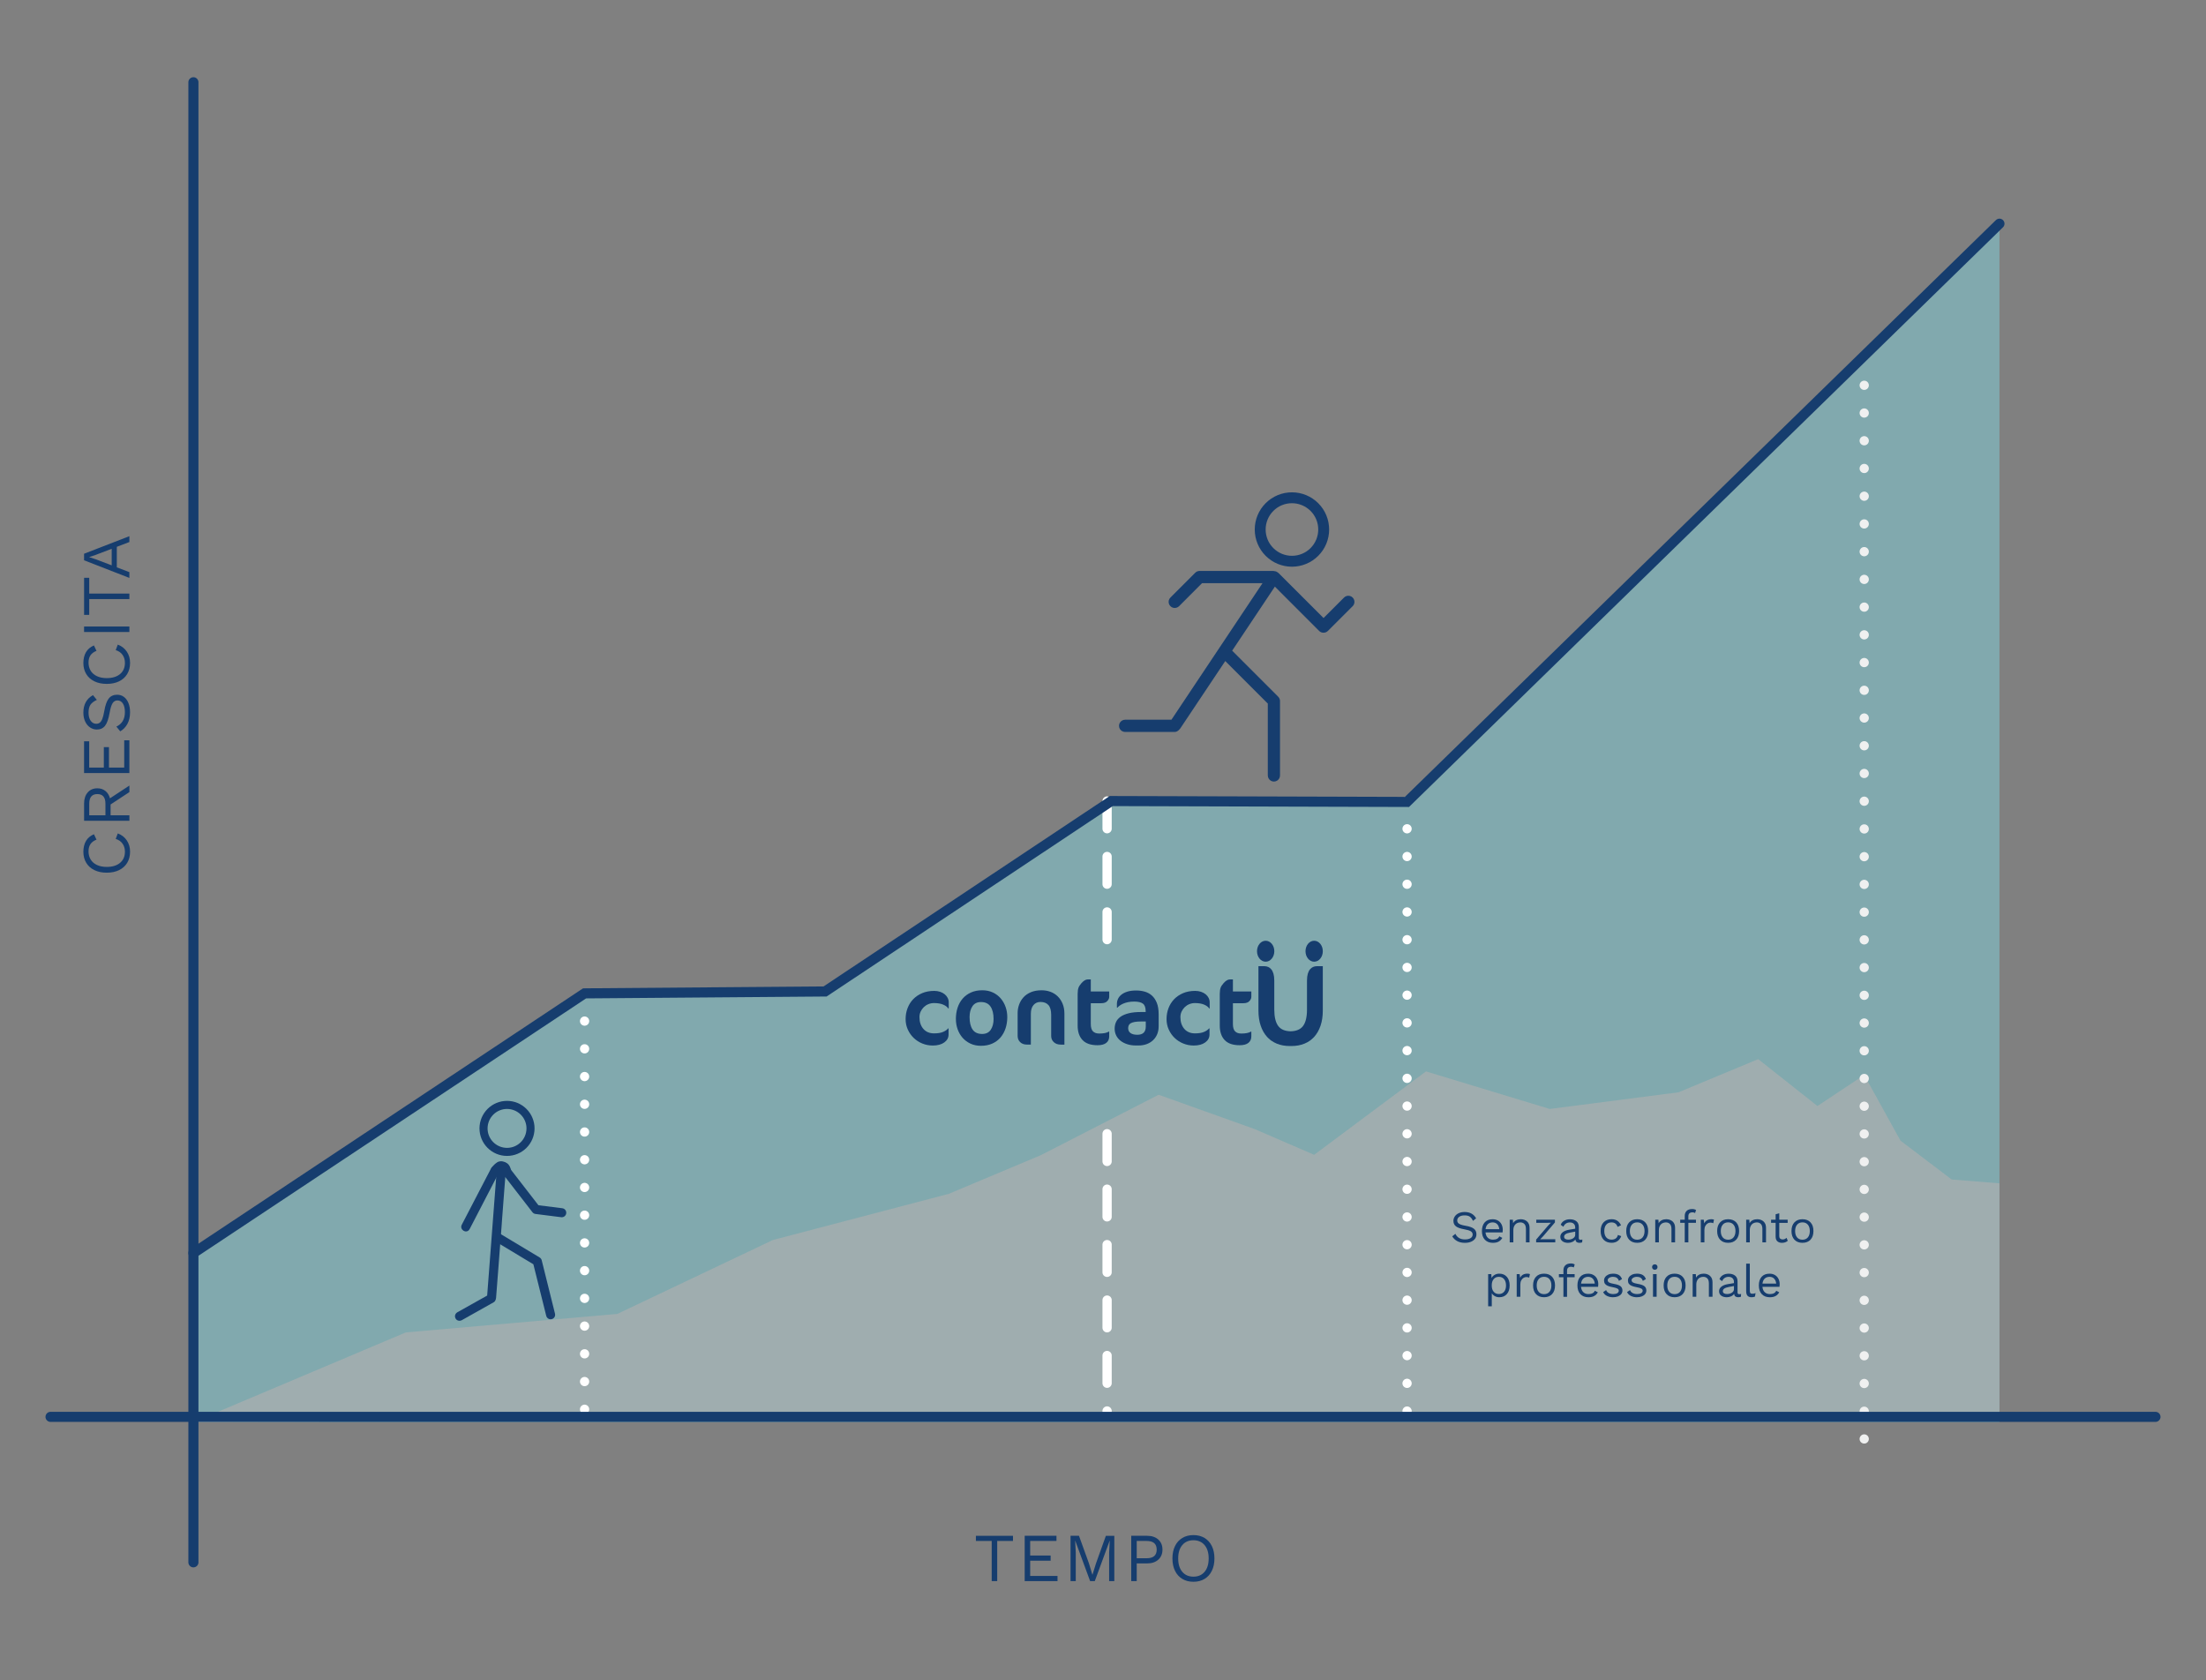 <?xml version="1.0" encoding="UTF-8"?><svg id="Livello_1" xmlns="http://www.w3.org/2000/svg" viewBox="0 0 1111.38 846.5"><rect x="0" y="0" width="1111.38" height="846.5" fill="#808080" stroke="none"/><defs><style>.cls-1{fill:#fff;}.cls-2{fill:#163d6e;}.cls-3{stroke:#eff0f0;}.cls-3,.cls-4{stroke-dasharray:0 13.97;stroke-width:4.66px;}.cls-3,.cls-4,.cls-5{fill:none;stroke-linecap:round;stroke-miterlimit:10;}.cls-4{stroke:#fff;}.cls-5{stroke:#163d6e;stroke-width:5.08px;}.cls-6{fill:#82c2ca;}.cls-6,.cls-7{opacity:.63;}.cls-7{fill:#b1b1b1;}</style></defs><polygon class="cls-6" points="97.44 631.33 294.51 500.48 415.67 499.53 559.85 403.59 708.83 404.03 1007.32 112.7 1007.32 716.52 97.44 716.52 97.44 631.33"/><polygon class="cls-7" points="957.46 574.68 983.27 594.27 1007.32 596.19 1007.32 712.18 97.44 716.52 204.46 671.3 310.98 661.99 389.39 624.74 478.01 601.48 524.46 581.96 583.72 551.56 632.14 568.87 662.07 581.82 718.41 539.8 780.77 558.72 845.64 550.33 885.78 533.62 915.63 557.23 939.19 541.59 957.46 574.68"/><line class="cls-5" x1="97.44" y1="787.14" x2="97.44" y2="41.44"/><line class="cls-4" x1="294.51" y1="500.48" x2="294.51" y2="713.85"/><path class="cls-1" d="m557.74,708.55c-1.28,0-2.32,1.04-2.32,2.32v2.98c0,1.29,1.04,2.34,2.32,2.34s2.34-1.04,2.34-2.34v-2.98c0-1.28-1.04-2.32-2.34-2.32Zm0-27.94c-1.28,0-2.32,1.04-2.32,2.34v13.96c0,1.28,1.04,2.34,2.32,2.34s2.34-1.05,2.34-2.34v-13.96c0-1.29-1.04-2.34-2.34-2.34Zm0-27.93c-1.28,0-2.32,1.04-2.32,2.32v13.96c0,1.29,1.04,2.34,2.32,2.34s2.34-1.04,2.34-2.34v-13.96c0-1.28-1.04-2.32-2.34-2.32Zm0-27.94c-1.28,0-2.32,1.04-2.32,2.32v13.98c0,1.28,1.04,2.32,2.32,2.32s2.34-1.04,2.34-2.32v-13.98c0-1.28-1.04-2.32-2.34-2.32Zm0-27.94c-1.28,0-2.32,1.04-2.32,2.34v13.96c0,1.28,1.04,2.32,2.32,2.32s2.34-1.04,2.34-2.32v-13.96c0-1.29-1.04-2.34-2.34-2.34Zm0-27.94c-1.28,0-2.32,1.05-2.32,2.34v13.96c0,1.29,1.04,2.34,2.32,2.34s2.34-1.04,2.34-2.34v-13.96c0-1.28-1.04-2.34-2.34-2.34Zm0-111.73c-1.28,0-2.32,1.04-2.32,2.32v13.96c0,1.29,1.04,2.34,2.32,2.34s2.34-1.04,2.34-2.34v-13.96c0-1.28-1.04-2.32-2.34-2.32Zm0-27.94c-1.28,0-2.32,1.04-2.32,2.32v13.98c0,1.28,1.04,2.32,2.32,2.32s2.34-1.04,2.34-2.32v-13.98c0-1.28-1.04-2.32-2.34-2.32Zm0-27.94c-1.28,0-2.32,1.04-2.32,2.34v13.96c0,1.28,1.04,2.32,2.32,2.32s2.34-1.04,2.34-2.32v-13.96c0-1.29-1.04-2.34-2.34-2.34Z"/><line class="cls-4" x1="708.88" y1="403.59" x2="708.88" y2="713.86"/><line class="cls-3" x1="939.19" y1="194.12" x2="939.19" y2="726.41"/><g><path class="cls-2" d="m510.35,776.37h-7.96v20.23h-2.77v-20.23h-7.96v-2.59h18.68v2.59Z"/><path class="cls-2" d="m532.77,794.01v2.59h-16.53v-22.83h16.01v2.59h-13.25v7.37h10.31v2.59h-10.31v7.68h13.77Z"/><path class="cls-2" d="m561.41,796.6h-2.63v-14.35l.31-6.02h-.04l-7.5,20.37h-2.35l-7.5-20.37h-.04l.31,6.02v14.35h-2.63v-22.83h4.25l5.01,13.87,1.73,5.71h.07l1.76-5.67,4.98-13.9h4.25v22.83Z"/><path class="cls-2" d="m583.54,775.66c1.41,1.26,2.11,2.95,2.11,5.07s-.7,3.81-2.11,5.07c-1.41,1.26-3.26,1.88-5.57,1.88h-5.29v8.92h-2.77v-22.83h8.06c2.3,0,4.16.63,5.57,1.88Zm-2.06,8.34c.84-.73,1.26-1.82,1.26-3.27s-.42-2.54-1.26-3.27-2.15-1.09-3.92-1.09h-4.88v8.72h4.88c1.77,0,3.08-.36,3.92-1.09Z"/><path class="cls-2" d="m606.85,774.86c1.59.96,2.82,2.32,3.68,4.08.87,1.76,1.3,3.85,1.3,6.24s-.43,4.48-1.3,6.24c-.86,1.76-2.09,3.12-3.68,4.08-1.59.96-3.46,1.44-5.6,1.44s-4.01-.48-5.6-1.44c-1.59-.96-2.82-2.32-3.68-4.08-.87-1.76-1.3-3.84-1.3-6.24s.43-4.48,1.3-6.24c.86-1.76,2.09-3.12,3.68-4.08,1.59-.96,3.46-1.44,5.6-1.44s4.01.48,5.6,1.44Zm-11.22,3.6c-1.37,1.63-2.06,3.87-2.06,6.73s.69,5.1,2.06,6.73c1.37,1.63,3.25,2.44,5.62,2.44s4.25-.81,5.62-2.44c1.37-1.63,2.06-3.87,2.06-6.73s-.69-5.1-2.06-6.73c-1.37-1.62-3.25-2.44-5.62-2.44s-4.25.81-5.62,2.44Z"/></g><g><path class="cls-2" d="m743.67,613.83l-1.58,1.28c-.46-1.01-1-1.72-1.63-2.14-.63-.42-1.5-.63-2.59-.63-1.16,0-2.07.24-2.73.72-.66.48-.99,1.09-.99,1.84,0,.49.13.89.39,1.21.26.32.69.6,1.29.83.6.24,1.44.45,2.5.63,2,.33,3.41.84,4.24,1.51.83.67,1.25,1.6,1.25,2.79,0,.85-.24,1.6-.72,2.25-.48.65-1.16,1.15-2.04,1.51-.88.36-1.9.54-3.06.54-1.52,0-2.82-.3-3.9-.89-1.07-.59-1.89-1.39-2.46-2.38l1.58-1.28c.41.9,1.02,1.6,1.82,2.09.8.5,1.8.74,3,.74s2.13-.22,2.83-.65c.7-.43,1.05-1.05,1.05-1.84,0-.67-.31-1.2-.91-1.6-.61-.4-1.69-.73-3.25-1-2.01-.35-3.43-.85-4.27-1.51-.84-.66-1.26-1.57-1.26-2.74,0-.81.23-1.55.69-2.24s1.11-1.23,1.96-1.63c.85-.4,1.84-.61,2.97-.61,2.7,0,4.64,1.07,5.83,3.2Z"/><path class="cls-2" d="m757.01,620.91h-8.61c.11,1.16.49,2.06,1.15,2.7.66.64,1.52.96,2.57.96.84,0,1.53-.14,2.09-.43.56-.29.93-.71,1.13-1.26l1.53.8c-.46.81-1.07,1.42-1.83,1.85-.76.43-1.74.64-2.92.64-1.72,0-3.07-.53-4.06-1.58-.98-1.05-1.47-2.51-1.47-4.36s.47-3.31,1.4-4.36c.94-1.05,2.27-1.58,3.99-1.58,1.07,0,1.99.24,2.76.71.78.47,1.36,1.11,1.76,1.92.4.81.59,1.71.59,2.72,0,.43-.03.85-.09,1.28Zm-7.46-4.14c-.62.59-.99,1.43-1.13,2.51h6.92c-.12-1.07-.47-1.9-1.05-2.5s-1.35-.9-2.31-.9-1.82.3-2.43.89Z"/><path class="cls-2" d="m769.33,615.4c.84.75,1.26,1.82,1.26,3.22v7.31h-1.83v-6.67c0-1.19-.25-2.05-.77-2.58-.51-.53-1.19-.8-2.04-.8-.61,0-1.18.13-1.71.4s-.97.7-1.31,1.3c-.34.6-.51,1.36-.51,2.27v6.08h-1.83v-11.42h1.6l.11,1.78c.38-.69.91-1.19,1.58-1.52.67-.33,1.42-.49,2.26-.49,1.29,0,2.36.37,3.2,1.12Z"/><path class="cls-2" d="m773.9,624.54l5.99-7.01,1.44-1.49-2.03.05h-5.32v-1.58h9.39v1.39l-5.99,7.01-1.42,1.48,2.22-.04h5.37v1.58h-9.64v-1.39Z"/><path class="cls-2" d="m797.2,624.5l-.11,1.44c-.43.15-.88.23-1.37.23-.59,0-1.06-.13-1.41-.39s-.56-.69-.65-1.3c-.35.53-.86.95-1.54,1.25-.68.3-1.39.45-2.14.45-1.13,0-2.06-.26-2.79-.79-.73-.53-1.1-1.28-1.1-2.27,0-.87.38-1.62,1.14-2.25.76-.63,1.87-1.07,3.31-1.31l3.04-.5v-.64c0-.76-.24-1.37-.71-1.83-.47-.46-1.13-.69-1.96-.69-.76,0-1.42.18-1.98.55-.56.37-.99.91-1.29,1.62l-1.35-.98c.3-.85.87-1.53,1.7-2.03.83-.5,1.8-.75,2.91-.75,1.36,0,2.45.33,3.27.98s1.23,1.62,1.23,2.9v5.62c0,.27.07.48.21.62.14.14.36.21.66.21s.61-.04.91-.11Zm-4.65-.62c.69-.46,1.04-1.05,1.04-1.78v-1.58l-2.56.48c-1.02.18-1.78.45-2.28.79-.5.34-.75.78-.75,1.31,0,.47.18.83.55,1.08.37.25.88.38,1.53.38.96,0,1.79-.23,2.48-.69Z"/><path class="cls-2" d="m814.83,615.07c.78.53,1.4,1.28,1.84,2.25l-1.74.82c-.49-1.51-1.5-2.26-3.04-2.26-1.14,0-2.04.39-2.68,1.15-.65.77-.97,1.83-.97,3.19s.32,2.42.97,3.19c.65.77,1.54,1.15,2.68,1.15.88,0,1.6-.2,2.14-.61.54-.4.9-.99,1.06-1.75l1.69.59c-.4,1.07-1.01,1.89-1.83,2.48-.82.59-1.83.88-3.02.88-1.72,0-3.07-.53-4.06-1.58-.98-1.05-1.47-2.51-1.47-4.36s.49-3.31,1.47-4.36,2.33-1.58,4.06-1.58c1.14,0,2.11.26,2.89.79Z"/><path class="cls-2" d="m828.88,615.86c.98,1.05,1.47,2.51,1.47,4.36s-.49,3.31-1.47,4.36c-.98,1.05-2.33,1.58-4.06,1.58s-3.07-.53-4.06-1.58c-.98-1.05-1.47-2.51-1.47-4.36s.49-3.31,1.47-4.36,2.33-1.58,4.06-1.58,3.07.53,4.06,1.58Zm-6.78,1.17c-.65.78-.98,1.84-.98,3.2s.33,2.42.98,3.2c.66.78,1.56,1.17,2.72,1.17s2.06-.39,2.72-1.17c.65-.78.98-1.84.98-3.2s-.33-2.42-.98-3.2c-.66-.78-1.56-1.17-2.72-1.17s-2.06.39-2.72,1.17Z"/><path class="cls-2" d="m842.65,615.4c.84.75,1.26,1.82,1.26,3.22v7.31h-1.83v-6.67c0-1.19-.25-2.05-.77-2.58-.51-.53-1.19-.8-2.04-.8-.61,0-1.18.13-1.71.4s-.97.7-1.31,1.3c-.34.6-.51,1.36-.51,2.27v6.08h-1.83v-11.42h1.6l.11,1.78c.38-.69.91-1.19,1.58-1.52.67-.33,1.42-.49,2.26-.49,1.29,0,2.36.37,3.2,1.12Z"/><path class="cls-2" d="m850.6,614.51h3.82v1.58h-3.82v9.85h-1.83v-9.85h-2.28v-1.58h2.28v-1.92c0-1.05.32-1.89.96-2.51.64-.62,1.57-.94,2.79-.94.41,0,.79.05,1.13.14.34.09.61.22.81.39l-.48,1.48c-.37-.23-.8-.34-1.3-.34-1.39,0-2.08.66-2.08,1.96v1.74Z"/><path class="cls-2" d="m863.51,614.51l-.37,1.78c-.37-.2-.85-.3-1.44-.3-.49,0-.96.14-1.43.42-.46.28-.85.71-1.14,1.28-.3.57-.45,1.26-.45,2.07v6.17h-1.83v-11.42h1.49l.25,1.87c.64-1.4,1.86-2.1,3.66-2.1.55,0,.97.08,1.26.23Z"/><path class="cls-2" d="m874.69,615.86c.98,1.05,1.47,2.51,1.47,4.36s-.49,3.31-1.47,4.36c-.98,1.05-2.33,1.58-4.06,1.58s-3.07-.53-4.06-1.58c-.98-1.05-1.47-2.51-1.47-4.36s.49-3.31,1.47-4.36,2.33-1.58,4.06-1.58,3.07.53,4.06,1.58Zm-6.78,1.17c-.65.78-.98,1.84-.98,3.2s.33,2.42.98,3.2c.66.78,1.56,1.17,2.72,1.17s2.06-.39,2.72-1.17c.65-.78.98-1.84.98-3.2s-.33-2.42-.98-3.2c-.66-.78-1.56-1.17-2.72-1.17s-2.06.39-2.72,1.17Z"/><path class="cls-2" d="m888.46,615.4c.84.75,1.26,1.82,1.26,3.22v7.31h-1.83v-6.67c0-1.19-.25-2.05-.77-2.58-.51-.53-1.19-.8-2.04-.8-.61,0-1.18.13-1.71.4s-.97.7-1.31,1.3c-.34.6-.51,1.36-.51,2.27v6.08h-1.83v-11.42h1.6l.11,1.78c.38-.69.91-1.19,1.58-1.52.67-.33,1.42-.49,2.26-.49,1.29,0,2.36.37,3.2,1.12Z"/><path class="cls-2" d="m900.68,625.14c-.76.69-1.74,1.03-2.95,1.03-.93,0-1.69-.25-2.27-.75s-.89-1.27-.9-2.31v-7.01h-2.29v-1.58h2.29v-2.74l1.83-.5v3.25h4.23v1.58h-4.23v6.69c0,.55.16.96.47,1.25.31.28.73.42,1.25.42.73,0,1.38-.28,1.94-.84l.64,1.53Z"/><path class="cls-2" d="m912.14,615.86c.98,1.05,1.47,2.51,1.47,4.36s-.49,3.31-1.47,4.36c-.98,1.05-2.33,1.58-4.06,1.58s-3.07-.53-4.06-1.58c-.98-1.05-1.47-2.51-1.47-4.36s.49-3.31,1.47-4.36,2.33-1.58,4.06-1.58,3.07.53,4.06,1.58Zm-6.78,1.17c-.65.78-.98,1.84-.98,3.2s.33,2.42.98,3.2c.66.78,1.56,1.17,2.72,1.17s2.06-.39,2.72-1.17c.65-.78.98-1.84.98-3.2s-.33-2.42-.98-3.2c-.66-.78-1.56-1.17-2.72-1.17s-2.06.39-2.72,1.17Z"/><path class="cls-2" d="m759.15,643.29c.94,1.06,1.41,2.51,1.41,4.35s-.47,3.29-1.41,4.35-2.21,1.59-3.8,1.59c-.84,0-1.59-.18-2.25-.55-.66-.37-1.18-.85-1.54-1.46v6.58h-1.83v-16.22h1.6l.11,1.99c.33-.67.85-1.21,1.54-1.61s1.48-.61,2.36-.61c1.6,0,2.87.53,3.8,1.59Zm-1.38,7.52c.64-.78.96-1.84.96-3.16s-.32-2.38-.96-3.17c-.64-.78-1.52-1.18-2.63-1.18s-1.97.38-2.62,1.14c-.65.76-.97,1.78-.97,3.06v.27c0,1.28.32,2.3.97,3.06.65.76,1.52,1.14,2.62,1.14s1.99-.39,2.63-1.18Z"/><path class="cls-2" d="m770.77,641.93l-.37,1.78c-.37-.2-.85-.3-1.44-.3-.49,0-.96.14-1.43.42-.46.28-.85.71-1.14,1.28-.3.57-.45,1.26-.45,2.07v6.17h-1.83v-11.42h1.49l.25,1.87c.64-1.4,1.86-2.1,3.66-2.1.55,0,.97.08,1.26.23Z"/><path class="cls-2" d="m781.95,643.28c.98,1.05,1.47,2.51,1.47,4.36s-.49,3.31-1.47,4.36c-.98,1.05-2.33,1.58-4.06,1.58s-3.07-.53-4.06-1.58c-.98-1.05-1.47-2.51-1.47-4.36s.49-3.31,1.47-4.36,2.33-1.58,4.06-1.58,3.07.53,4.06,1.58Zm-6.78,1.17c-.65.78-.98,1.84-.98,3.2s.33,2.42.98,3.2c.66.78,1.56,1.17,2.72,1.17s2.06-.39,2.72-1.17c.65-.78.98-1.84.98-3.2s-.33-2.42-.98-3.2c-.66-.78-1.56-1.17-2.72-1.17s-2.06.39-2.72,1.17Z"/><path class="cls-2" d="m789.48,641.93h3.82v1.58h-3.82v9.85h-1.83v-9.85h-2.28v-1.58h2.28v-1.92c0-1.05.32-1.89.96-2.51.64-.62,1.57-.94,2.79-.94.41,0,.79.05,1.13.14.34.09.61.22.81.39l-.48,1.48c-.37-.23-.8-.34-1.3-.34-1.39,0-2.08.66-2.08,1.96v1.74Z"/><path class="cls-2" d="m805.13,648.33h-8.61c.11,1.16.49,2.06,1.15,2.7.66.64,1.52.96,2.57.96.84,0,1.53-.14,2.09-.43.56-.29.93-.71,1.13-1.26l1.53.8c-.46.81-1.07,1.42-1.83,1.85-.76.43-1.74.64-2.92.64-1.72,0-3.07-.53-4.06-1.58-.98-1.05-1.47-2.51-1.47-4.36s.47-3.31,1.4-4.36c.94-1.05,2.27-1.58,3.99-1.58,1.07,0,1.99.24,2.76.71.78.47,1.36,1.11,1.76,1.92.4.81.59,1.71.59,2.72,0,.43-.03.85-.09,1.28Zm-7.46-4.14c-.62.59-.99,1.43-1.13,2.51h6.92c-.12-1.07-.47-1.9-1.05-2.5s-1.35-.9-2.31-.9-1.82.3-2.43.89Z"/><path class="cls-2" d="m809.61,652.93c-.88-.43-1.53-1.08-1.94-1.93l1.49-1.03c.26.67.71,1.17,1.35,1.51.64.34,1.39.5,2.26.5s1.58-.16,2.06-.48c.47-.32.71-.72.71-1.21,0-.44-.22-.8-.66-1.06-.44-.27-1.22-.5-2.33-.7-1.1-.2-1.97-.44-2.61-.72-.64-.28-1.1-.64-1.39-1.07-.29-.43-.43-.97-.43-1.61s.18-1.2.55-1.71c.37-.52.89-.93,1.58-1.25.69-.31,1.48-.47,2.38-.47,1.22,0,2.2.22,2.94.67s1.27,1.14,1.59,2.07l-1.55.91c-.24-.73-.61-1.26-1.11-1.58-.5-.32-1.12-.48-1.86-.48s-1.38.17-1.9.5c-.52.33-.78.72-.78,1.17,0,.5.22.89.67,1.17.45.27,1.25.51,2.41.71,1.58.26,2.7.65,3.36,1.17.66.52.98,1.25.98,2.19,0,.66-.19,1.24-.58,1.75-.39.51-.95.91-1.67,1.2-.72.29-1.57.43-2.53.43-1.1,0-2.09-.22-2.97-.65Z"/><path class="cls-2" d="m821.65,652.93c-.88-.43-1.53-1.08-1.94-1.93l1.49-1.03c.26.67.71,1.17,1.35,1.51.64.34,1.39.5,2.26.5s1.58-.16,2.06-.48c.47-.32.71-.72.71-1.21,0-.44-.22-.8-.66-1.06-.44-.27-1.22-.5-2.33-.7-1.1-.2-1.97-.44-2.61-.72-.64-.28-1.1-.64-1.39-1.07-.29-.43-.43-.97-.43-1.61s.18-1.2.55-1.71c.37-.52.89-.93,1.58-1.25.69-.31,1.48-.47,2.38-.47,1.22,0,2.2.22,2.94.67s1.27,1.14,1.59,2.07l-1.55.91c-.24-.73-.61-1.26-1.11-1.58-.5-.32-1.12-.48-1.86-.48s-1.38.17-1.9.5c-.52.33-.78.72-.78,1.17,0,.5.22.89.67,1.17.45.27,1.25.51,2.41.71,1.58.26,2.7.65,3.36,1.17.66.52.98,1.25.98,2.19,0,.66-.19,1.24-.58,1.75-.39.51-.95.91-1.67,1.2-.72.29-1.57.43-2.53.43-1.1,0-2.09-.22-2.97-.65Z"/><path class="cls-2" d="m832.7,639.36c-.25-.25-.38-.58-.38-.99s.13-.74.38-.99.58-.38.99-.38.74.13.99.38c.25.25.38.58.38.99s-.13.74-.38.99c-.25.25-.58.38-.99.38s-.74-.13-.99-.38Zm1.91,13.99h-1.83v-11.42h1.83v11.42Z"/><path class="cls-2" d="m847.73,643.28c.98,1.05,1.47,2.51,1.47,4.36s-.49,3.31-1.47,4.36c-.98,1.05-2.33,1.58-4.06,1.58s-3.07-.53-4.06-1.58c-.98-1.05-1.47-2.51-1.47-4.36s.49-3.31,1.47-4.36,2.33-1.58,4.06-1.58,3.07.53,4.06,1.58Zm-6.78,1.17c-.65.78-.98,1.84-.98,3.2s.33,2.42.98,3.2c.66.78,1.56,1.17,2.72,1.17s2.06-.39,2.72-1.17c.65-.78.98-1.84.98-3.2s-.33-2.42-.98-3.2c-.66-.78-1.56-1.17-2.72-1.17s-2.06.39-2.72,1.17Z"/><path class="cls-2" d="m861.5,642.82c.84.75,1.26,1.82,1.26,3.22v7.31h-1.83v-6.67c0-1.19-.25-2.05-.77-2.58-.51-.53-1.19-.8-2.04-.8-.61,0-1.18.13-1.71.4s-.97.7-1.31,1.3c-.34.6-.51,1.36-.51,2.27v6.08h-1.83v-11.42h1.6l.11,1.78c.38-.69.91-1.19,1.58-1.52.67-.33,1.42-.49,2.26-.49,1.29,0,2.36.37,3.2,1.12Z"/><path class="cls-2" d="m877.17,651.91l-.11,1.44c-.43.15-.88.23-1.37.23-.59,0-1.06-.13-1.41-.39s-.56-.69-.65-1.3c-.35.53-.86.95-1.54,1.25-.68.3-1.39.45-2.14.45-1.13,0-2.06-.26-2.79-.79-.73-.53-1.1-1.28-1.1-2.27,0-.87.38-1.62,1.14-2.25.76-.63,1.87-1.07,3.31-1.31l3.04-.5v-.64c0-.76-.24-1.37-.71-1.83-.47-.46-1.13-.69-1.96-.69-.76,0-1.42.18-1.98.55-.56.37-.99.91-1.29,1.62l-1.35-.98c.3-.85.87-1.53,1.7-2.03.83-.5,1.8-.75,2.91-.75,1.36,0,2.45.33,3.27.98s1.23,1.62,1.23,2.9v5.62c0,.27.07.48.21.62.14.14.36.21.66.21s.61-.04.91-.11Zm-4.65-.62c.69-.46,1.04-1.05,1.04-1.78v-1.58l-2.56.48c-1.02.18-1.78.45-2.28.79-.5.34-.75.78-.75,1.31,0,.47.18.83.55,1.08.37.25.88.38,1.53.38.96,0,1.79-.23,2.48-.69Z"/><path class="cls-2" d="m881.56,650.29c0,.58.09.98.26,1.2s.5.33.97.33c.32,0,.6-.02.83-.07s.51-.13.83-.25l-.3,1.76c-.5.21-1.07.32-1.69.32-.93,0-1.62-.25-2.07-.75-.45-.5-.67-1.27-.67-2.31v-13.85h1.83v13.62Z"/><path class="cls-2" d="m896.52,648.33h-8.61c.11,1.16.49,2.06,1.15,2.7.66.64,1.52.96,2.57.96.84,0,1.53-.14,2.09-.43.56-.29.93-.71,1.13-1.26l1.53.8c-.46.81-1.07,1.42-1.83,1.85-.76.43-1.74.64-2.92.64-1.72,0-3.07-.53-4.06-1.58-.98-1.05-1.47-2.51-1.47-4.36s.47-3.31,1.4-4.36c.94-1.05,2.27-1.58,3.99-1.58,1.07,0,1.99.24,2.76.71.78.47,1.36,1.11,1.76,1.92.4.81.59,1.71.59,2.72,0,.43-.03.85-.09,1.28Zm-7.46-4.14c-.62.59-.99,1.43-1.13,2.51h6.92c-.12-1.07-.47-1.9-1.05-2.5s-1.35-.9-2.31-.9-1.82.3-2.43.89Z"/></g><g><path class="cls-2" d="m63.89,423.43c1.1,1.64,1.64,3.53,1.64,5.67s-.48,4.01-1.44,5.6c-.96,1.59-2.32,2.82-4.08,3.68-1.76.87-3.84,1.3-6.24,1.3s-4.45-.43-6.23-1.3c-1.78-.86-3.14-2.09-4.1-3.68-.96-1.59-1.44-3.44-1.44-5.53s.45-4.03,1.35-5.52,2.23-2.6,3.98-3.34l1.28,2.73c-1.34.51-2.34,1.25-3.01,2.21-.67.97-1,2.2-1,3.7s.36,2.94,1.09,4.12,1.78,2.09,3.17,2.73c1.38.65,3.02.97,4.91.97,2.86,0,5.1-.69,6.73-2.06,1.63-1.37,2.44-3.25,2.44-5.62,0-1.54-.39-2.88-1.18-4.01-.78-1.13-1.94-1.94-3.46-2.42l1.04-2.77c1.94.72,3.45,1.89,4.55,3.53Z"/><path class="cls-2" d="m55.71,405.3v5.46h9.48v2.77h-22.83v-8.65c0-2.33.6-4.2,1.8-5.6s2.82-2.11,4.88-2.11c1.61,0,2.97.45,4.08,1.35,1.11.9,1.87,2.13,2.28,3.7l9.79-6.43v3.29l-9.48,6.23Zm-2.59,5.46v-5.84c0-3.23-1.36-4.84-4.08-4.84s-4.08,1.61-4.08,4.84v5.84h8.16Z"/><path class="cls-2" d="m62.59,372.97h2.59v16.53h-22.83v-16.01h2.59v13.25h7.37v-10.31h2.59v10.31h7.68v-13.77Z"/><path class="cls-2" d="m46.85,350.24l1.94,2.39c-1.52.69-2.6,1.52-3.23,2.47-.63.96-.95,2.27-.95,3.93,0,1.75.36,3.13,1.09,4.13s1.65,1.5,2.78,1.5c.74,0,1.35-.2,1.83-.59.48-.39.91-1.04,1.26-1.95s.67-2.17.95-3.79c.51-3.02,1.27-5.16,2.28-6.42,1.01-1.26,2.42-1.88,4.22-1.88,1.29,0,2.43.36,3.41,1.09.98.73,1.74,1.76,2.28,3.1.54,1.34.81,2.88.81,4.63,0,2.31-.45,4.27-1.35,5.9-.9,1.63-2.1,2.87-3.6,3.72l-1.94-2.39c1.36-.62,2.42-1.54,3.17-2.75.75-1.21,1.12-2.73,1.12-4.55s-.33-3.23-.99-4.29-1.58-1.59-2.78-1.59c-1.01,0-1.82.46-2.42,1.38-.6.92-1.11,2.56-1.52,4.91-.53,3.04-1.29,5.2-2.28,6.47-.99,1.27-2.38,1.9-4.15,1.9-1.22,0-2.35-.35-3.39-1.04-1.04-.69-1.86-1.68-2.47-2.97-.61-1.29-.92-2.79-.92-4.5,0-4.08,1.61-7.02,4.84-8.82Z"/><path class="cls-2" d="m63.89,328.31c1.1,1.64,1.64,3.53,1.64,5.67s-.48,4.01-1.44,5.6c-.96,1.59-2.32,2.82-4.08,3.68-1.76.87-3.84,1.3-6.24,1.3s-4.45-.43-6.23-1.3c-1.78-.86-3.14-2.09-4.1-3.68-.96-1.59-1.44-3.44-1.44-5.53s.45-4.03,1.35-5.52,2.23-2.6,3.98-3.34l1.28,2.73c-1.34.51-2.34,1.25-3.01,2.21-.67.97-1,2.2-1,3.7s.36,2.94,1.09,4.12,1.78,2.09,3.17,2.73c1.38.65,3.02.97,4.91.97,2.86,0,5.1-.69,6.73-2.06,1.63-1.37,2.44-3.25,2.44-5.62,0-1.54-.39-2.88-1.18-4.01-.78-1.13-1.94-1.94-3.46-2.42l1.04-2.77c1.94.72,3.45,1.89,4.55,3.53Z"/><path class="cls-2" d="m65.18,315.65v2.77h-22.83v-2.77h22.83Z"/><path class="cls-2" d="m44.95,291.1v7.96h20.23v2.77h-20.23v7.96h-2.59v-18.68h2.59Z"/><path class="cls-2" d="m58.85,275.5v10.34l6.33,2.42v2.91l-22.83-8.89v-3.29l22.83-8.85v2.94l-6.33,2.42Zm-2.59,1l-8.09,3.08-3.18,1.07v.07l3.08,1,8.2,3.11v-8.34Z"/></g><path class="cls-2" d="m650.88,285.52c4.97,0,9.74-1.97,13.25-5.49,3.52-3.51,5.49-8.28,5.49-13.25s-1.97-9.74-5.49-13.25c-3.51-3.52-8.28-5.49-13.25-5.49s-9.74,1.97-13.25,5.49c-3.52,3.51-5.49,8.28-5.49,13.25s1.97,9.74,5.49,13.25c3.51,3.52,8.28,5.49,13.25,5.49Zm0-31.99c3.51,0,6.88,1.4,9.37,3.88,2.49,2.48,3.88,5.85,3.88,9.37s-1.4,6.88-3.88,9.37c-2.48,2.49-5.85,3.88-9.37,3.88s-6.88-1.4-9.37-3.88c-2.49-2.48-3.88-5.85-3.88-9.37s1.4-6.88,3.88-9.37c2.48-2.49,5.85-3.88,9.37-3.88Z"/><path class="cls-2" d="m681.46,305.41l-12.5,12.49c-1.16,1.17-3.2,1.17-4.35,0l-22.33-22.34-21.52,32.27,23.19,23.19c.29.29.53.65.69,1.02.15.37.23.76.23,1.17v37.48c0,1.09-.58,2.12-1.54,2.67-.94.55-2.12.55-3.07,0-.94-.55-1.54-1.57-1.54-2.67v-36.21l-21.43-21.43-22.68,33.98c-.14.13-.3.3-.48.52-.19.25-.41.46-.67.62l-.24.17c-.08.06-.16.11-.24.16-.38.18-.79.27-1.16.28h-24.98c-1.09,0-2.12-.6-2.67-1.54-.55-.95-.55-2.13,0-3.08.55-.94,1.57-1.54,2.67-1.54h23.33l45.89-68.81h-30.46l-11.59,11.61c-.77.77-1.92,1.08-2.98.8-1.05-.29-1.89-1.12-2.17-2.18-.29-1.05.01-2.2.8-2.97l12.48-12.49c.29-.29.65-.52,1.02-.69.37-.15.76-.23,1.18-.23h37.22s.03.01.05.01l.47.08c.18.03.37.06.55.11l.36.09.3.22.23.08c.05.05.1.09.15.13.15.14.32.25.51.38l22.63,22.62,10.31-10.32c.79-.79,1.93-1.09,2.98-.8,1.05.28,1.89,1.12,2.17,2.17.29,1.07-.01,2.21-.79,2.98Z"/><g><path class="cls-2" d="m477.77,508.13c-.47-.76-1.32-1.41-2.54-1.95-1.23-.54-2.79-.81-4.7-.81-.97,0-1.9.18-2.79.54-.89.36-1.66.87-2.33,1.51-.66.65-1.19,1.4-1.59,2.25-.4.86-.59,1.78-.59,2.79,0,2.44.66,4.41,1.97,5.92,1.32,1.51,3.12,2.26,5.41,2.26,1.92,0,3.46-.26,4.61-.78,1.15-.52,1.97-1.09,2.43-1.72h.24v3.08c0,1.62-.72,2.94-2.16,3.98-1.44,1.04-3.37,1.56-5.79,1.56-1.86,0-3.61-.34-5.26-1.01-1.65-.67-3.09-1.6-4.34-2.8-1.24-1.19-2.24-2.6-2.98-4.23-.74-1.62-1.11-3.39-1.11-5.29,0-1.92.32-3.74.97-5.46.65-1.72,1.59-3.23,2.82-4.52,1.24-1.29,2.75-2.32,4.54-3.08,1.79-.76,3.83-1.14,6.1-1.14,1.05,0,2.02.15,2.92.45.9.3,1.67.71,2.31,1.23.65.53,1.15,1.13,1.51,1.83s.55,1.44.55,2.23v3.12h-.24Z"/><path class="cls-2" d="m481.57,513.41c0-2.02.28-3.9.85-5.66.57-1.75,1.41-3.28,2.53-4.59,1.12-1.31,2.51-2.34,4.17-3.1,1.66-.76,3.56-1.14,5.7-1.14,2.02,0,3.81.37,5.38,1.11,1.57.74,2.89,1.74,3.96,2.99,1.07,1.25,1.89,2.69,2.46,4.31.57,1.62.85,3.33.85,5.12,0,2.02-.29,3.91-.87,5.66-.58,1.75-1.43,3.28-2.53,4.58-1.11,1.3-2.49,2.33-4.14,3.08-1.66.75-3.56,1.13-5.7,1.13-2.02,0-3.81-.38-5.38-1.13-1.57-.75-2.89-1.74-3.96-2.98-1.07-1.24-1.89-2.66-2.46-4.29-.57-1.62-.85-3.32-.85-5.1Zm18.99,0c0-2.68-.51-4.78-1.54-6.29-1.03-1.51-2.63-2.27-4.81-2.27-1.92,0-3.36.71-4.31,2.13-.95,1.42-1.43,3.25-1.43,5.47,0,2.66.5,4.74,1.51,6.24,1.01,1.49,2.62,2.24,4.83,2.24,1.95,0,3.4-.71,4.34-2.13.94-1.42,1.41-3.22,1.41-5.4Z"/><path class="cls-2" d="m534.45,526.3c-1.49,0-2.67-.41-3.55-1.24-.88-.82-1.32-1.86-1.32-3.12v-10.61c0-2.29-.47-3.95-1.4-4.98-.94-1.03-2.27-1.54-4-1.54-1.45,0-2.62.52-3.51,1.56-.89,1.04-1.33,2.52-1.33,4.44v15.48h-1.99c-1.42,0-2.56-.41-3.4-1.24-.85-.82-1.27-1.86-1.27-3.12v-11.55c0-1.42.24-2.82.73-4.19.48-1.37,1.21-2.6,2.18-3.68.97-1.08,2.22-1.95,3.74-2.6,1.53-.65,3.33-.98,5.41-.98,1.58,0,3.07.25,4.46.76,1.39.51,2.6,1.27,3.65,2.28,1.04,1.01,1.87,2.25,2.48,3.72.61,1.47.92,3.15.92,5.04v15.58h-1.79Z"/><path class="cls-2" d="m542.93,500.6c0-.66.04-1.23.11-1.71.07-.48.18-.91.33-1.31.15-.4.34-.77.59-1.11.25-.35.55-.74.91-1.17.47-.53.97-.97,1.51-1.32.54-.35,1.08-.52,1.61-.52h1.55v6.06s9.28,0,9.28,0v2.74c0,.69-.32,1.4-.97,2.11-.65.71-1.65,1.07-3,1.07h-5.31s0,10.46,0,10.46c0,1.74.36,2.98,1.09,3.72.73.73,1.77,1.1,3.12,1.1,2.18,0,3.78-.31,4.8-.94h.27v2.37c0,1.39-.49,2.48-1.47,3.27-.98.79-2.44,1.19-4.4,1.19-3.41,0-5.93-.87-7.57-2.6-1.64-1.74-2.46-4.17-2.46-7.3v-16.08Z"/><path class="cls-2" d="m583.72,517.17c0,1.42-.25,2.72-.74,3.9-.49,1.18-1.19,2.19-2.08,3.03-.9.84-1.96,1.49-3.2,1.95-1.24.46-2.6.69-4.08.69h-1.36c-1.58,0-3.04-.21-4.36-.64-1.32-.43-2.46-1.01-3.4-1.76-.94-.74-1.67-1.64-2.18-2.68-.51-1.04-.76-2.18-.76-3.4,0-1.19.23-2.3.69-3.32s1.21-1.9,2.25-2.65c1.04-.75,2.41-1.34,4.12-1.77,1.7-.43,3.78-.64,6.24-.64h2.33s0-.34,0-.34c0-1.89-.46-3.18-1.39-3.88-.93-.69-2.38-1.04-4.35-1.04-1.2,0-2.27.1-3.21.3-.94.2-1.76.46-2.46.78-.69.31-1.28.65-1.76,1.02-.48.36-.84.69-1.08.98h-.24v-2.13c0-.73.17-1.48.52-2.25.35-.77.91-1.49,1.68-2.13.78-.65,1.78-1.17,3.03-1.56,1.24-.4,2.74-.59,4.48-.59,1.5,0,2.93.19,4.29.57,1.36.38,2.56,1.03,3.6,1.95,1.04.92,1.87,2.15,2.5,3.69.62,1.54.93,3.47.93,5.78v6.15Zm-6.49-2.52h-2.37c-1.26,0-2.31.07-3.15.22-.84.15-1.51.36-2.01.64-.5.28-.85.64-1.04,1.07-.19.43-.29.91-.29,1.44,0,1.07.4,1.89,1.19,2.46.79.57,1.93.86,3.42.86,2.84,0,4.26-1.37,4.26-4.12v-2.57Z"/><path class="cls-2" d="m609.23,508.13c-.47-.76-1.32-1.41-2.54-1.95-1.23-.54-2.79-.81-4.7-.81-.97,0-1.9.18-2.79.54-.89.36-1.66.87-2.33,1.51-.66.65-1.19,1.4-1.59,2.25-.4.86-.59,1.78-.59,2.79,0,2.44.66,4.41,1.97,5.92,1.32,1.51,3.12,2.26,5.41,2.26,1.92,0,3.46-.26,4.61-.78,1.15-.52,1.97-1.09,2.43-1.72h.24v3.08c0,1.62-.72,2.94-2.16,3.98-1.44,1.04-3.37,1.56-5.79,1.56-1.86,0-3.61-.34-5.26-1.01-1.65-.67-3.09-1.6-4.34-2.8-1.24-1.19-2.24-2.6-2.98-4.23-.74-1.62-1.11-3.39-1.11-5.29s.32-3.74.97-5.46c.65-1.72,1.59-3.23,2.82-4.52,1.24-1.29,2.75-2.32,4.54-3.08,1.79-.76,3.83-1.14,6.1-1.14,1.05,0,2.02.15,2.92.45.9.3,1.67.71,2.31,1.23.65.53,1.15,1.13,1.51,1.83s.55,1.44.55,2.23v3.12h-.24Z"/><path class="cls-2" d="m614.53,500.6c0-.66.04-1.23.11-1.71.07-.48.18-.91.33-1.31.15-.4.34-.77.59-1.11.25-.35.55-.74.91-1.17.47-.53.97-.97,1.51-1.32.54-.35,1.08-.52,1.61-.52h1.55v6.06s9.28,0,9.28,0v2.74c0,.69-.32,1.4-.97,2.11-.65.71-1.65,1.07-3,1.07h-5.31s0,10.46,0,10.46c0,1.74.36,2.98,1.09,3.72s1.77,1.1,3.12,1.1c2.18,0,3.78-.31,4.8-.94h.27v2.37c0,1.39-.49,2.48-1.47,3.27-.98.79-2.44,1.19-4.4,1.19-3.41,0-5.93-.87-7.57-2.6-1.64-1.74-2.46-4.17-2.46-7.3v-16.08Z"/><path class="cls-2" d="m663.37,486.79c-.62,0-1.23.13-1.82.38-.59.25-1.12.66-1.58,1.21-.46.55-.83,1.29-1.1,2.21-.27.92-.41,2.07-.41,3.46v14.59c0,3.74-.66,6.5-1.99,8.28-1.27,1.71-3.36,2.6-6.25,2.67-2.89-.07-4.98-.95-6.25-2.67-1.32-1.78-1.99-4.54-1.99-8.28v-14.59c0-1.39-.14-2.54-.41-3.46-.27-.92-.64-1.66-1.1-2.21-.46-.55-.99-.96-1.58-1.21-.59-.25-1.2-.38-1.82-.38h-3.07s0,22.39,0,22.39c0,2.83.38,5.36,1.13,7.58.75,2.22,1.81,4.08,3.18,5.6.06.06.11.12.17.18.1.11.21.22.31.33.03.03.06.06.1.09.34.34.7.66,1.08.96,0,0,0,0,0,0,.18.14.35.27.54.4.85.6,1.77,1.1,2.77,1.51,1.94.79,4.11,1.18,6.49,1.18.15,0,.29,0,.44,0,.15,0,.29,0,.44,0,2.38,0,4.55-.39,6.49-1.18,1-.4,1.92-.91,2.77-1.51.18-.13.36-.26.54-.4,0,0,0,0,0,0,.38-.3.74-.62,1.08-.96.03-.03.06-.06.1-.09.11-.11.21-.22.31-.33.06-.06.12-.12.17-.18,1.37-1.52,2.43-3.39,3.18-5.6.75-2.22,1.13-4.74,1.13-7.58v-22.39s-3.07,0-3.07,0Z"/><ellipse class="cls-2" cx="637.64" cy="479.25" rx="4.36" ry="5.28"/><ellipse class="cls-2" cx="662.07" cy="479.25" rx="4.36" ry="5.28"/></g><polyline class="cls-5" points="97.44 631.33 294.51 500.48 415.67 499.53 559.85 403.59 708.83 404.03 1007.32 112.7"/><g><path class="cls-2" d="m256.77,582.32c3.66-.35,7.03-2.15,9.37-4.99,2.34-2.84,3.45-6.49,3.1-10.15s-2.15-7.03-4.99-9.37c-2.84-2.34-6.49-3.45-10.15-3.1-3.66.35-7.03,2.15-9.37,4.99-2.34,2.84-3.45,6.49-3.1,10.15s2.15,7.03,4.99,9.37c2.84,2.34,6.49,3.45,10.15,3.1Zm-2.28-23.56c2.59-.25,5.17.54,7.18,2.19,2.01,1.65,3.28,4.03,3.53,6.62s-.54,5.17-2.19,7.18c-1.65,2.01-4.03,3.28-6.62,3.53s-5.17-.54-7.18-2.19c-2.01-1.65-3.28-4.03-3.53-6.62s.54-5.17,2.19-7.18c1.65-2.01,4.03-3.28,6.62-3.53Z"/><path class="cls-2" d="m255.11,585.97l-.36,4.61h0s-.38,5.05-.38,5.05l-.18,2.28-1.08,14.24-.2,2.61c0,.07-.03.52-.09,1.27l-.04.62-.05.71-.06.82c-.02.13-.02.29-.03.43l-.05.58h0c-.1,1.36-.22,2.95-.35,4.62-.03.21-.03.42-.05.63l-.14,1.8c-.32,4.22-.66,8.68-.88,11.56l-.06.78c-.11,1.47-.18,2.38-.18,2.38l-.12,1.51-.89,11.5c-.05.13-.08.3-.12.5-.03.24-.1.44-.22.65l-.09.19c-.03.07-.06.14-.1.19-.18.25-.42.47-.65.61l-16.11,9.05c-.71.39-1.59.37-2.29-.02-.69-.41-1.12-1.18-1.12-2,.02-.8.46-1.56,1.17-1.96l15.05-8.44,4.44-58.21.04-.45.66-7.86.82-.47s.02-.01.04-.01l.33-.13c.05-.02.12-.05.18-.06.07-.03.15-.04.21-.06l.27-.07.28.03.18-.04s.1.02.14.02c.14.03.29.06.47.07l1.46.42.16.04Z"/><path class="cls-2" d="m251.11,588.46l6.35.94,13.8,17.83,12.04,1.51c.8.1,1.5.63,1.82,1.39.3.75.2,1.62-.3,2.26-.48.65-1.3.99-2.1.87l-12.96-1.64c-.3-.04-.6-.15-.85-.29-.26-.15-.48-.34-.67-.59l-16.85-21.78s0-.02-.01-.03l-.17-.31s-.06-.11-.09-.17Z"/><path class="cls-2" d="m257.46,589.4s-.71-2.96-2.34-3.42-2.47,1.37-2.47,1.37c0,0,.6,4.03.73,4.2l1.17,1.52"/><path class="cls-2" d="m251.06,621.04l20.8,12.5c.26.16.49.37.68.61.17.23.29.5.37.8l6.7,26.91c.2.79-.03,1.63-.63,2.2-.57.56-1.42.77-2.21.55-.76-.23-1.38-.86-1.57-1.64l-6.49-26-19.21-11.56"/><path class="cls-2" d="m253.73,585.97c-.01.07-.04.13-.05.18l-.11.33s0,.03-.01.04l-16.89,32.59c-.08.15-.16.29-.26.42-1.57,2.23-5.03-.05-3.77-2.47l14.73-28.34c.2-.4.55-.7.97-.85l5.39-1.91Z"/><path class="cls-2" d="m247.37,588.73s.97-1.66,2.99-3.04c2.36-1.61,5.09.41,5.09.41l-2.39,3.88-5.69-1.26Z"/></g><line class="cls-5" x1="25.46" y1="713.85" x2="1085.92" y2="713.85"/></svg>